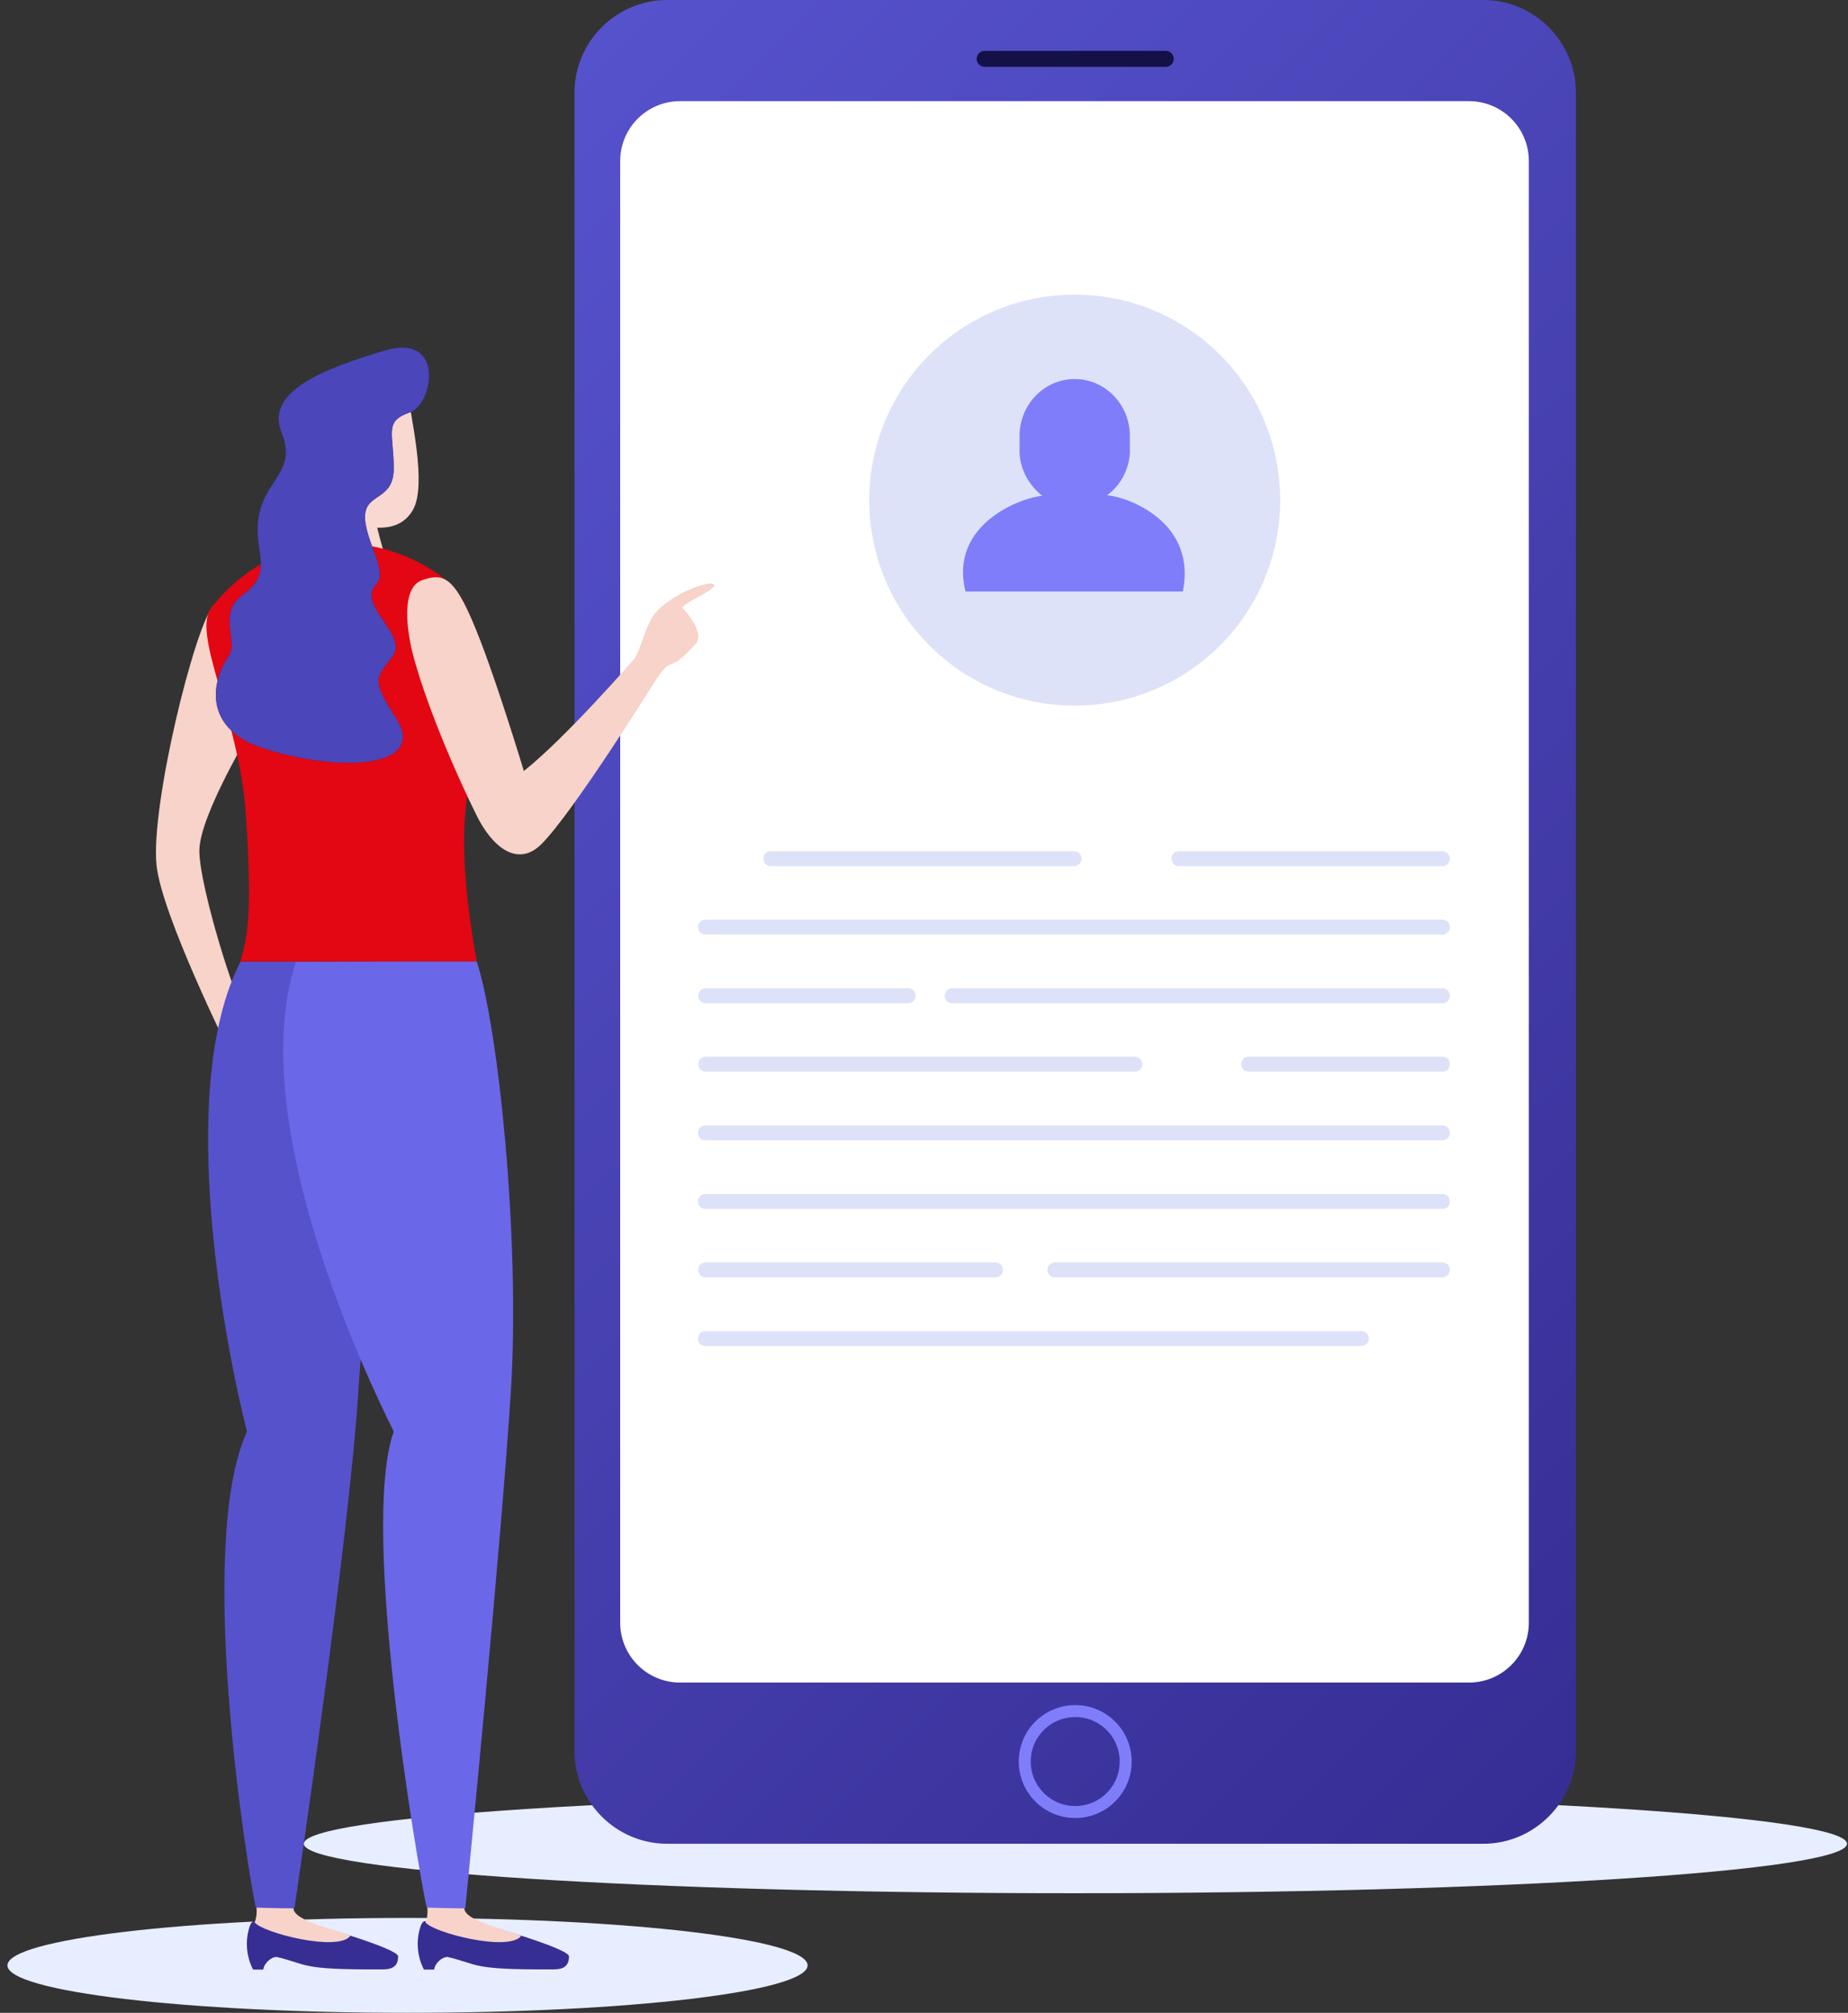 <?xml version="1.0" encoding="UTF-8"?> <svg xmlns="http://www.w3.org/2000/svg" width="202" height="220" viewBox="0 0 202 220" fill="none"><rect x="0" y="0" width="202" height="220" fill="#333333" stroke="none"/> <g clip-path="url(#clip0_23164_82611)"> <path d="M0.814 214.814C0.814 211.948 20.389 209.627 44.545 209.627C68.7 209.627 88.275 211.948 88.275 214.814C88.275 217.679 68.7 220 44.545 220C20.389 220 0.814 217.679 0.814 214.814Z" fill="#E7EEFF"></path> <path d="M33.209 201.52C33.209 198.533 70.975 196.112 117.55 196.112C164.125 196.112 201.891 198.533 201.891 201.52C201.891 204.507 164.125 206.928 117.55 206.928C70.954 206.928 33.209 204.507 33.209 201.52Z" fill="#E7EEFF"></path> <path d="M172.259 191.402C172.259 196.963 167.701 201.52 162.141 201.52H72.916C67.356 201.52 62.798 196.963 62.798 191.402V10.117C62.798 4.557 67.356 0 72.916 0H162.141C167.701 0 172.259 4.557 172.259 10.117V191.402Z" fill="url(#paint0_linear_23164_82611)"></path> <path d="M160.571 11.055H74.333C70.721 11.055 67.792 13.984 67.792 17.596V177.36C67.792 180.973 70.721 183.902 74.333 183.902H160.571C164.184 183.902 167.113 180.973 167.113 177.36V17.596C167.113 13.984 164.184 11.055 160.571 11.055Z" fill="white"></path> <path d="M127.428 7.305H107.629C107.149 7.305 106.757 6.912 106.757 6.432C106.757 5.953 107.149 5.56 107.629 5.56H127.428C127.908 5.56 128.3 5.953 128.3 6.432C128.3 6.912 127.908 7.305 127.428 7.305Z" fill="#131147"></path> <path d="M112.012 192.536C112.012 189.484 114.476 187.02 117.529 187.02C120.581 187.02 123.045 189.484 123.045 192.536C123.045 195.589 120.581 198.053 117.529 198.053C114.476 198.053 112.012 195.567 112.012 192.536Z" stroke="#807DFB" stroke-width="1.308" stroke-linecap="round" stroke-linejoin="round"></path> <path d="M95.015 54.665C95.015 42.253 105.063 32.206 117.474 32.206C129.886 32.206 139.933 42.253 139.933 54.665C139.933 67.076 129.886 77.124 117.474 77.124C105.063 77.124 95.015 67.076 95.015 54.665Z" fill="#DDE2F8"></path> <path d="M121.02 54.133C122.439 53.069 123.385 51.414 123.503 49.523V49.464C123.503 49.345 123.503 47.75 123.503 47.631C123.503 44.203 120.784 41.426 117.474 41.426C114.165 41.426 111.446 44.203 111.446 47.631V49.582C111.564 51.473 112.569 53.128 113.928 54.192C111.682 54.369 103.703 57.265 105.536 64.653C107.959 64.653 117.415 64.653 117.415 64.653C117.415 64.653 126.872 64.653 129.295 64.653C130.831 57.029 123.266 54.31 121.02 54.133Z" fill="#807DFB"></path> <path d="M117.403 94.672H84.262C83.799 94.672 83.446 94.319 83.446 93.857C83.446 93.395 83.799 93.041 84.262 93.041H117.403C117.865 93.041 118.219 93.395 118.219 93.857C118.219 94.292 117.865 94.672 117.403 94.672Z" fill="#DDE2F8"></path> <path d="M157.668 94.672H128.876C128.414 94.672 128.061 94.319 128.061 93.857C128.061 93.395 128.414 93.041 128.876 93.041H157.668C158.13 93.041 158.484 93.395 158.484 93.857C158.484 94.292 158.13 94.672 157.668 94.672Z" fill="#DDE2F8"></path> <path d="M157.668 102.149H77.111C76.649 102.149 76.296 101.795 76.296 101.333C76.296 100.871 76.649 100.518 77.111 100.518H157.668C158.13 100.518 158.484 100.871 158.484 101.333C158.484 101.795 158.13 102.149 157.668 102.149Z" fill="#DDE2F8"></path> <path d="M99.269 109.653H77.139C76.676 109.653 76.323 109.299 76.323 108.837C76.323 108.375 76.676 108.021 77.139 108.021H99.269C99.731 108.021 100.085 108.375 100.085 108.837C100.085 109.272 99.704 109.653 99.269 109.653Z" fill="#DDE2F8"></path> <path d="M157.668 109.653H104.081C103.619 109.653 103.266 109.299 103.266 108.837C103.266 108.375 103.619 108.021 104.081 108.021H157.668C158.13 108.021 158.484 108.375 158.484 108.837C158.484 109.272 158.13 109.653 157.668 109.653Z" fill="#DDE2F8"></path> <path d="M124.037 117.129H77.139C76.676 117.129 76.323 116.776 76.323 116.314C76.323 115.851 76.676 115.498 77.139 115.498H124.037C124.499 115.498 124.853 115.851 124.853 116.314C124.853 116.776 124.472 117.129 124.037 117.129Z" fill="#DDE2F8"></path> <path d="M157.668 117.129H136.489C136.027 117.129 135.673 116.776 135.673 116.314C135.673 115.851 136.027 115.498 136.489 115.498H157.668C158.13 115.498 158.484 115.851 158.484 116.314C158.484 116.776 158.13 117.129 157.668 117.129Z" fill="#DDE2F8"></path> <path d="M157.668 124.633H77.111C76.649 124.633 76.296 124.279 76.296 123.817C76.296 123.355 76.649 123.002 77.111 123.002H157.668C158.13 123.002 158.484 123.355 158.484 123.817C158.484 124.279 158.13 124.633 157.668 124.633Z" fill="#DDE2F8"></path> <path d="M157.668 132.137H77.111C76.649 132.137 76.296 131.783 76.296 131.321C76.296 130.859 76.649 130.505 77.111 130.505H157.668C158.13 130.505 158.484 130.859 158.484 131.321C158.484 131.783 158.13 132.137 157.668 132.137Z" fill="#DDE2F8"></path> <path d="M108.812 139.613H77.139C76.676 139.613 76.323 139.26 76.323 138.798C76.323 138.335 76.676 137.982 77.139 137.982H108.812C109.274 137.982 109.628 138.335 109.628 138.798C109.628 139.26 109.247 139.613 108.812 139.613Z" fill="#DDE2F8"></path> <path d="M157.668 139.613H115.31C114.848 139.613 114.494 139.26 114.494 138.798C114.494 138.335 114.848 137.982 115.31 137.982H157.668C158.13 137.982 158.484 138.335 158.484 138.798C158.484 139.26 158.13 139.613 157.668 139.613Z" fill="#DDE2F8"></path> <path d="M148.805 147.117H77.111C76.649 147.117 76.296 146.764 76.296 146.301C76.296 145.839 76.649 145.486 77.111 145.486H148.805C149.267 145.486 149.62 145.839 149.62 146.301C149.62 146.764 149.267 147.117 148.805 147.117Z" fill="#DDE2F8"></path> <path d="M23.359 66.116C21.247 68.5 16.457 88.096 17.106 94.538C17.649 99.996 25.22 115.222 25.22 115.222C25.994 114.176 27.04 111.143 27.04 111.143C25.994 110.391 21.79 96.943 21.79 92.99C21.79 89.037 27.897 79.062 27.897 79.062L23.359 66.116Z" fill="#F7D3C9"></path> <path d="M30.24 213.893C29.633 213.893 28.88 214.562 28.776 215.273C27.918 215.273 27.688 215.273 27.667 215.273C27.667 215.273 26.58 213.433 27.145 211.07C27.5 209.585 27.897 209.94 28.274 210.317C29.152 211.028 32.749 211.279 33.042 210.066C33.962 210.212 43.52 212.952 43.52 213.83C43.52 215.253 42.391 215.253 41.638 215.253C32.603 215.294 33.795 214.73 30.24 213.893Z" fill="#362E93"></path> <path d="M32.08 208.581C31.766 207.222 27.835 206.197 28.044 208.581C28.086 209.125 28.023 209.669 27.835 210.108C28.629 211.237 36.953 213.37 38.291 211.593C37.35 211.07 32.08 210.024 32.08 208.581Z" fill="#F7D3C9"></path> <path d="M46.05 105.099C45.381 117.878 40.174 135.508 39.191 151.758C38.208 168.008 32.185 208.581 32.185 208.581C30.386 208.581 27.96 208.497 27.96 208.497C26.977 204.001 21.372 168.74 26.998 156.464C24.823 148.015 19.03 119.216 26.287 105.12C32.938 105.099 46.05 105.099 46.05 105.099Z" fill="#5652CC"></path> <path d="M44.566 42.964C44.9 45.495 46.657 52.961 45.172 55.659C43.959 57.876 41.45 58.252 37.434 56.872C33.398 55.513 33.251 48.193 32.708 46.081C31.871 42.755 43.876 37.652 44.566 42.964Z" fill="#F8D8D0"></path> <path d="M41.031 56.746C41.261 58.022 42.014 60.574 42.014 60.574C41.45 61.327 37.852 62.54 33.879 60.281C34.172 57.918 33.983 52.438 33.983 52.438L41.031 56.746Z" fill="#F8D8D0"></path> <path d="M52.115 105.099C49.229 89.205 51.676 85.043 52.115 81.99C53.161 74.816 52.471 66.409 48.832 63.46C41.951 57.897 30.302 57.248 23.129 66.388C20.849 69.274 26.182 78.309 26.893 89.268C27.542 99.285 27.165 102.109 26.266 105.099C28.357 105.099 52.115 105.099 52.115 105.099Z" fill="#E30613"></path> <path d="M48.916 213.893C48.309 213.893 47.556 214.562 47.452 215.273C46.594 215.273 46.364 215.273 46.343 215.273C46.343 215.273 45.256 213.433 45.82 211.07C46.176 209.585 46.573 209.94 46.95 210.317C47.828 211.028 51.425 211.279 51.718 210.066C52.638 210.212 62.196 212.952 62.196 213.83C62.196 215.253 61.067 215.253 60.314 215.253C51.279 215.294 52.492 214.73 48.916 213.893Z" fill="#362E93"></path> <path d="M50.756 208.581C50.442 207.222 46.511 206.197 46.72 208.581C46.762 209.125 46.699 209.669 46.511 210.108C47.305 211.237 55.629 213.37 56.968 211.593C56.026 211.07 50.756 210.024 50.756 208.581Z" fill="#F7D3C9"></path> <path d="M52.115 105.099C54.521 112.524 56.842 135.508 55.859 151.758C54.876 168.008 50.861 208.581 50.861 208.581C49.062 208.581 46.636 208.497 46.636 208.497C45.653 204.001 39.316 166.858 43.039 156.464C40.111 150.587 26.642 122.353 32.352 105.12C39.002 105.099 52.115 105.099 52.115 105.099Z" fill="#6B67E9"></path> <path d="M44.796 45.077C47.389 44.198 48.686 36.314 42.014 38.321C35.322 40.329 28.985 42.776 30.762 47.231C32.54 51.685 28.838 52.313 28.232 56.746C27.73 60.553 30.051 62.477 26.475 65.07C23.777 67.015 26.057 70.131 25.053 71.616C22.69 75.088 22.732 79.794 28.65 81.739C37.12 84.52 46.762 83.934 43.311 78.539C40.529 74.189 41.073 74.168 42.893 71.763C44.733 69.358 38.814 66.158 41.178 63.794C42.516 62.456 39.421 58.336 39.965 55.889C40.383 53.986 43.039 54.488 43.039 51.204C43.039 47.314 41.931 46.06 44.796 45.077Z" fill="#20196F"></path> <path d="M44.796 45.077C47.389 44.198 48.686 36.314 42.014 38.321C35.322 40.329 28.985 42.776 30.762 47.231C32.54 51.685 28.838 52.313 28.232 56.746C27.73 60.553 30.051 62.477 26.475 65.07C23.777 67.015 26.057 70.131 25.053 71.616C22.69 75.088 22.732 79.794 28.65 81.739C37.12 84.52 46.762 83.934 43.311 78.539C40.529 74.189 41.073 74.168 42.893 71.763C44.733 69.358 38.814 66.158 41.178 63.794C42.516 62.456 39.421 58.336 39.965 55.889C40.383 53.986 43.039 54.488 43.039 51.204C43.039 47.314 41.931 46.06 44.796 45.077Z" fill="#5652CC" fill-opacity="0.8"></path> <path d="M71.9 73.98L69.349 71.993C69.349 71.993 61.924 80.567 57.26 84.269C55.796 79.417 53.705 73.08 52.492 69.985C49.794 63 48.602 62.581 46.176 63.397C43.834 64.192 44.377 68.835 45.277 72.055C46.887 77.807 50.003 84.918 52.136 89.205C53.851 92.635 56.612 94.831 59.184 92.258C62.698 88.766 71.9 73.98 71.9 73.98Z" fill="#F7D3C9"></path> <path d="M69.349 71.993C69.955 71.135 70.541 68.584 71.398 67.308C72.778 65.258 77.275 63.376 78.007 63.857C78.655 64.296 74.912 65.74 74.577 66.43C75.142 67.015 77.087 69.274 76.02 70.403C74.953 71.533 74.221 72.327 73.343 72.599C72.611 72.808 71.9 74.001 71.9 74.001L69.349 71.993Z" fill="#F7D3C9"></path> </g> <defs> <linearGradient id="paint0_linear_23164_82611" x1="192.302" y1="175.527" x2="42.763" y2="25.988" gradientUnits="userSpaceOnUse"> <stop stop-color="#362E94"></stop> <stop offset="1" stop-color="#5652CC"></stop> </linearGradient> <clipPath id="clip0_23164_82611"> <rect width="202" height="220" fill="white"></rect> </clipPath> </defs> </svg> 